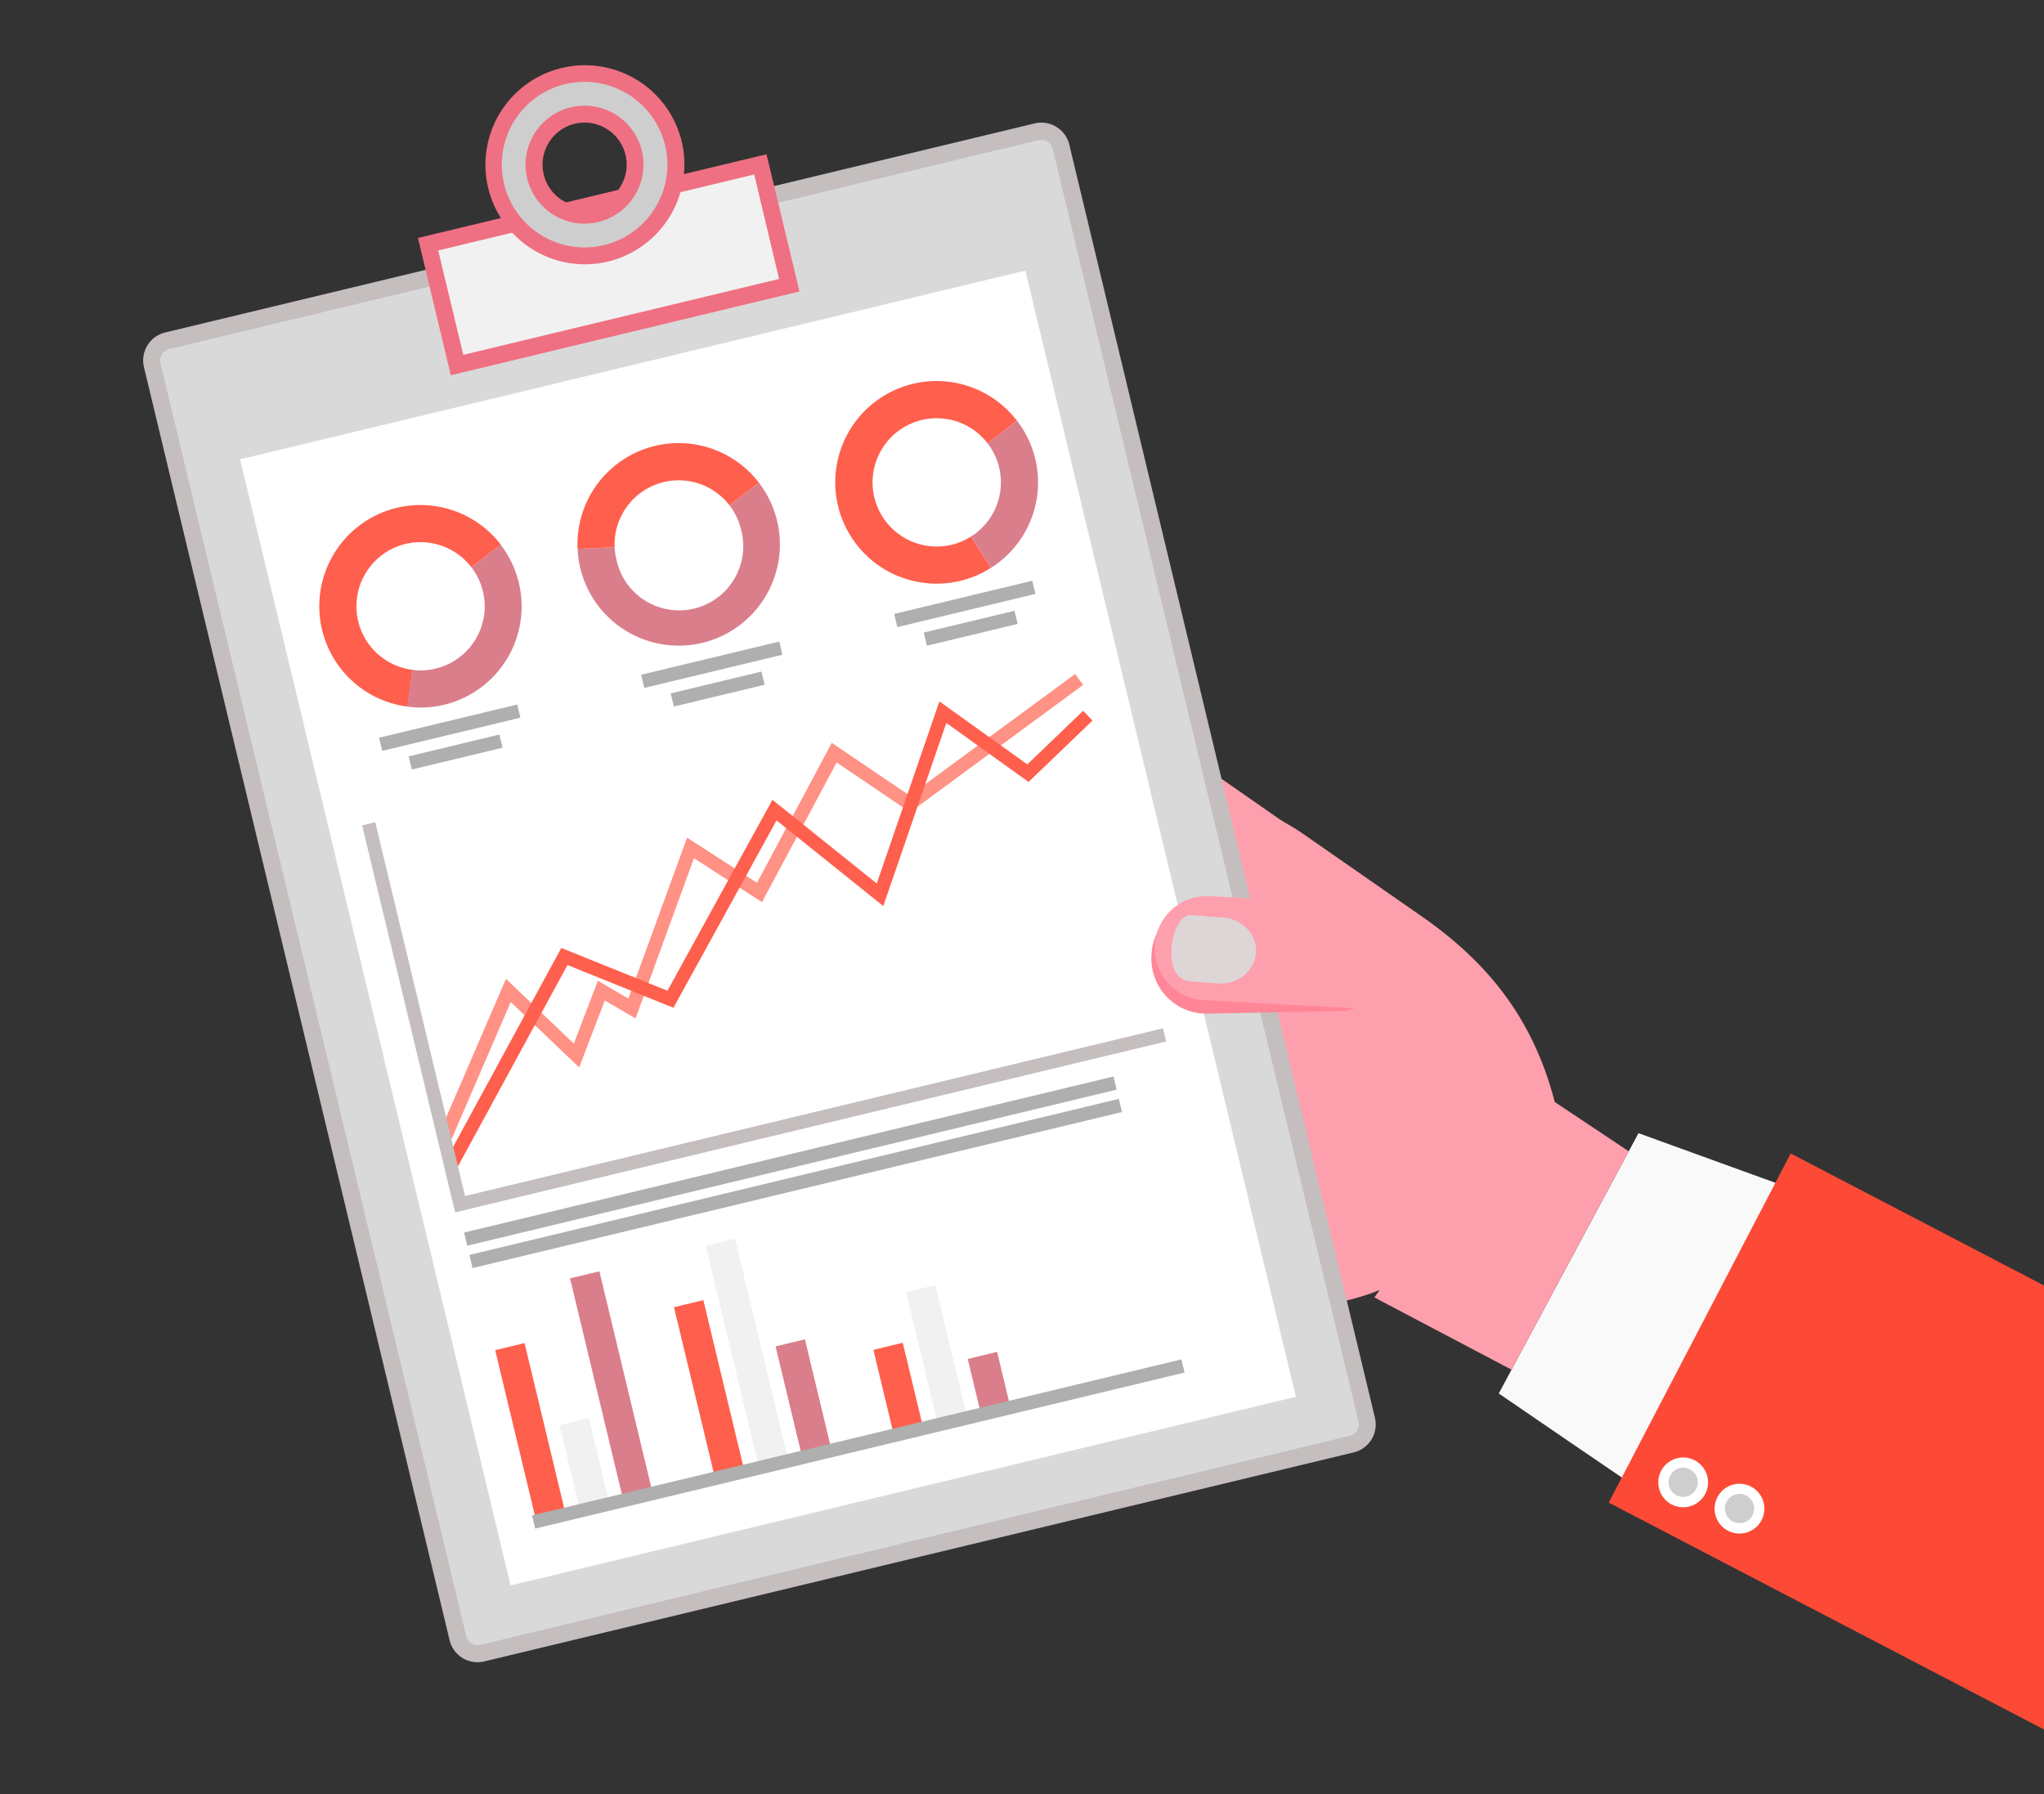<svg xmlns="http://www.w3.org/2000/svg" data-name="1" viewBox="0 0 410.8 360.6"><rect x="0" y="0" width="410.8" height="360.6" fill="#333333" stroke="none"/><polygon fill="#f9f9f9" points="361.2 239.28 331.32 300.33 331.24 300.52 330.64 300.11 315.87 290.05 301.22 280.03 303.79 275.25 327.34 231.36 329.3 227.72 346.02 233.78 361.2 239.28" class="colorf8fafc svgShape"></polygon><polygon fill="#fd4a36" points="410.8 258.33 359.89 231.8 323.32 301.96 410.8 347.55 410.8 258.33" class="colorff6c59 svgShape"></polygon><path fill="#ffffff" d="M354.44,301.92a5,5,0,1,1-6.07-3.59A5,5,0,0,1,354.44,301.92Z" class="colorffffff svgShape"></path><path fill="#cecece" d="M352.46,302.43a2.94,2.94,0,1,1-3.58-2.12A2.93,2.93,0,0,1,352.46,302.43Z" class="colord1d1d1 svgShape"></path><path fill="#ffffff" d="M343.12,296.64a5,5,0,1,1-6.07-3.59A5,5,0,0,1,343.12,296.64Z" class="colorffffff svgShape"></path><path fill="#cecece" d="M341.14,297.14a2.94,2.94,0,1,1-3.58-2.12A3,3,0,0,1,341.14,297.14Z" class="colord1d1d1 svgShape"></path><path fill="#fe9fad" d="M327.34,231.36l-23.55,43.89-27.57-14.52,1.06-1.49a43.77,43.77,0,0,1-8.56,2.5,43.15,43.15,0,0,1-32.16-7l-23.62-16.43a43,43,0,0,1,49.12-70.63l23.62,16.43c13.53,9.41,22.48,20.75,26.79,37.34Z" class="colorfeba9f svgShape"></path><path fill="#fe9fad" d="M258.63,165.65c5.89,4.1,7.65,11.76,3.93,17.1h0c-3.71,5.35-11.5,6.36-17.39,2.26l-60.34-42c-5.89-4.09-7.65-11.75-3.93-17.09h0c3.72-5.35,11.51-6.36,17.4-2.27Z" class="colorfeba9f svgShape"></path><path fill="#d9d9d9" d="M274.68,285.3a4.07,4.07,0,0,1-3,4.91L97,332.19a4.09,4.09,0,0,1-4.92-3L30.59,73.42a4.09,4.09,0,0,1,3-4.92l174.7-42a4.1,4.1,0,0,1,4.92,3Z" class="colord9d9d9 svgShape"></path><path fill="#c5bebf" d="M272.07,291.87l-174.71,42a5.77,5.77,0,0,1-7-4.26L28.94,73.81a5.78,5.78,0,0,1,4.27-7l174.7-42a5.78,5.78,0,0,1,7,4.27L276.33,284.9A5.78,5.78,0,0,1,272.07,291.87ZM34,70.15A2.38,2.38,0,0,0,32.25,73L93.7,328.78a2.38,2.38,0,0,0,2.87,1.76l174.7-42a2.38,2.38,0,0,0,1.76-2.87L211.57,29.93a2.38,2.38,0,0,0-2.86-1.76Z" class="colorababab svgShape"></path><rect width="68.67" height="24.97" x="87.99" y="40.71" fill="#f1f1f1" transform="rotate(-13.51 122.33 53.186)" class="colore3f7f7 svgShape"></rect><path fill="#ef7082" d="M160.68,58.57,90.6,75.41,84,47.82,154.05,31ZM93.11,71.31l63.47-15.25-5-21L88.07,50.33Z" class="color70a9ef svgShape"></path><path fill="#cecece" d="M135.33,28.8a18.34,18.34,0,1,1-22.12-13.55A18.35,18.35,0,0,1,135.33,28.8Zm-20.21-5.58a10.15,10.15,0,1,0,12.24,7.5A10.15,10.15,0,0,0,115.12,23.22Z" class="coloraaccf2 svgShape"></path><path fill="#ef7082" d="M122.18,52.57A20,20,0,1,1,137,28.4,20.07,20.07,0,0,1,122.18,52.57ZM113.61,16.9a16.64,16.64,0,1,0,20.06,12.3A16.67,16.67,0,0,0,113.61,16.9Zm6.65,27.71A11.85,11.85,0,1,1,129,30.32,11.87,11.87,0,0,1,120.26,44.61Zm-4.74-19.74a8.45,8.45,0,1,0,10.19,6.24A8.46,8.46,0,0,0,115.52,24.87Z" class="color70a9ef svgShape"></path><rect width="162.32" height="232.75" x="73.19" y="70.12" fill="#ffffff" transform="rotate(-13.51 154.353 186.508)" class="colorffffff svgShape"></rect><path fill="#ff5f4d" d="M72,124.88A12.88,12.88,0,0,1,94.74,114l5.91-4.55A20.34,20.34,0,1,0,81.9,142l1-7.39A12.87,12.87,0,0,1,72,124.88Z" class="colorffc44d svgShape"></path><path fill="#da7e8b" d="M94.74 114a12.87 12.87 0 01-11.88 20.61l-1 7.39a20.07 20.07 0 007.38-.37 20.33 20.33 0 0011.37-32.18zM146.61 101.55a13 13 0 012.32 4.84 12.89 12.89 0 11-25.06 6 13.64 13.64 0 01-.34-2.44l-7.45.33a20.61 20.61 0 00.54 3.86A20.34 20.34 0 10152.52 97z" class="colorbb7eda svgShape"></path><path fill="#ff5f4d" d="M133.39 96.88a12.87 12.87 0 0113.22 4.67L152.52 97a20.33 20.33 0 00-36.44 13.29l7.45-.33A12.88 12.88 0 01133.39 96.88zM191.28 109.47a12.89 12.89 0 117.2-20.38l5.91-4.54a20.36 20.36 0 10-5.23 29.56l-4-6.3A12.88 12.88 0 01191.28 109.47z" class="colorffc44d svgShape"></path><path fill="#da7e8b" d="M198.48,89.09a12.85,12.85,0,0,1-3.31,18.72l4,6.3a20.3,20.3,0,0,0,5.23-29.56Z" class="colorbb7eda svgShape"></path><rect width="28.55" height="2.72" x="76.11" y="144.88" fill="#afafaf" transform="rotate(-13.51 90.378 146.227)" class="color70ddef svgShape"></rect><rect width="18.76" height="2.72" x="82.18" y="149.77" fill="#afafaf" transform="rotate(-13.51 91.554 151.118)" class="color70ddef svgShape"></rect><rect width="28.54" height="2.72" x="128.79" y="132.22" fill="#afafaf" transform="rotate(-13.51 143.07 133.591)" class="color70ddef svgShape"></rect><rect width="134.23" height="2.72" x="91.74" y="231.97" fill="#afafaf" transform="rotate(-13.51 158.863 233.358)" class="color70ddef svgShape"></rect><rect width="134.23" height="2.72" x="92.81" y="236.46" fill="#afafaf" transform="rotate(-13.51 159.957 237.853)" class="color70ddef svgShape"></rect><rect width="18.76" height="2.72" x="134.86" y="137.11" fill="#afafaf" transform="rotate(-13.51 144.246 138.482)" class="color70ddef svgShape"></rect><rect width="28.54" height="2.72" x="179.64" y="120" fill="#afafaf" transform="rotate(-13.51 193.915 121.378)" class="color70ddef svgShape"></rect><rect width="18.76" height="2.72" x="185.71" y="124.89" fill="#afafaf" transform="rotate(-13.51 195.09 126.269)" class="color70ddef svgShape"></rect><polygon fill="#ff9185" points="90.56 229.36 88.06 228.29 101.69 196.71 115.32 209.73 120.16 197.09 126.29 200.68 138.09 168.33 152.14 177.41 167.17 149.28 182.84 159.89 216.08 135.44 217.69 137.63 182.91 163.22 168.15 153.22 153.14 181.29 139.47 172.46 127.73 204.66 121.55 201.06 116.4 214.51 102.64 201.37 90.56 229.36" class="colorff8585 svgShape"></polygon><polygon fill="#ff5f4d" points="91.79 234.84 89.4 233.54 112.81 190.5 134.14 199.1 155.24 160.73 176.21 177.54 188.8 140.95 206.47 153.61 217.69 142.84 219.57 144.8 206.72 157.14 190.19 145.28 177.52 182.08 156.07 164.87 135.35 202.52 114.05 193.93 91.79 234.84" class="colorffc44d svgShape"></polygon><polygon fill="#c5bebf" points="234.37 209.29 91.47 243.63 72.78 165.87 75.42 165.23 93.47 240.35 233.73 206.65 234.37 209.29" class="colorababab svgShape"></polygon><rect width="6.07" height="35.39" x="103.57" y="270.12" fill="#ff5f4d" transform="rotate(-13.51 106.61 287.824)" class="colorffc44d svgShape"></rect><rect width="6.07" height="17.69" x="114.46" y="285.45" fill="#f1f1f1" transform="rotate(-13.51 117.524 294.339)" class="colore3f7f7 svgShape"></rect><rect width="6.07" height="45.9" x="119.85" y="255.55" fill="#da7e8b" transform="rotate(-13.51 122.906 278.539)" class="colorbb7eda svgShape"></rect><rect width="6.07" height="35.39" x="139.51" y="261.49" fill="#ff5f4d" transform="rotate(-13.51 142.56 279.198)" class="colorffc44d svgShape"></rect><rect width="6.07" height="45.9" x="147.11" y="249" fill="#f1f1f1" transform="rotate(-13.51 150.138 271.962)" class="colore3f7f7 svgShape"></rect><rect width="6.07" height="22.95" x="158.48" y="269.54" fill="#da7e8b" transform="rotate(-13.51 161.517 281.058)" class="colorbb7eda svgShape"></rect><rect width="6.07" height="17.69" x="177.52" y="270.3" fill="#ff5f4d" transform="rotate(-13.51 180.576 279.163)" class="colorffc44d svgShape"></rect><rect width="6.07" height="27.42" x="185.22" y="258.59" fill="#f1f1f1" transform="rotate(-13.51 188.278 272.327)" class="colore3f7f7 svgShape"></rect><rect width="6.07" height="11.48" x="195.76" y="272.22" fill="#da7e8b" transform="rotate(-13.51 198.822 277.985)" class="colorbb7eda svgShape"></rect><rect width="134.23" height="2.72" x="105.39" y="288.82" fill="#afafaf" transform="rotate(-13.51 172.507 290.193)" class="color70ddef svgShape"></rect><path fill="#ff8697" d="M242.59,203.7a11.05,11.05,0,0,1-11.16-11.81h0a11.05,11.05,0,0,1,12.36-10.55l27,3.42c3.95.5,6.77,4.78,6.51,9.58h0c-.25,4.81-3.51,8.76-7.49,8.84Z" class="colorff8688 svgShape"></path><path fill="#fe9fad" d="M242,201a10.49,10.49,0,0,1-9.92-11h0a10.49,10.49,0,0,1,11-9.92l31.58,1.69a10.49,10.49,0,0,1,9.91,11h0a10.5,10.5,0,0,1-11,9.92Z" class="colorfeba9f svgShape"></path><g opacity=".9" fill="#666666" class="color000000 svgShape"><path fill="#dadada" d="M244.84,197.63l-6.09-.45c-3.19-.84-3.48-4.22-3.28-7v0c.2-2.68,1.65-6.48,4-6.28a.07.07,0,0,1,.05,0l6.27.48a7.38,7.38,0,0,1,4.91,2.31,6.48,6.48,0,0,1,1.75,4.86A7,7,0,0,1,244.84,197.63Z" class="colorfecbb7 svgShape"></path></g></svg>